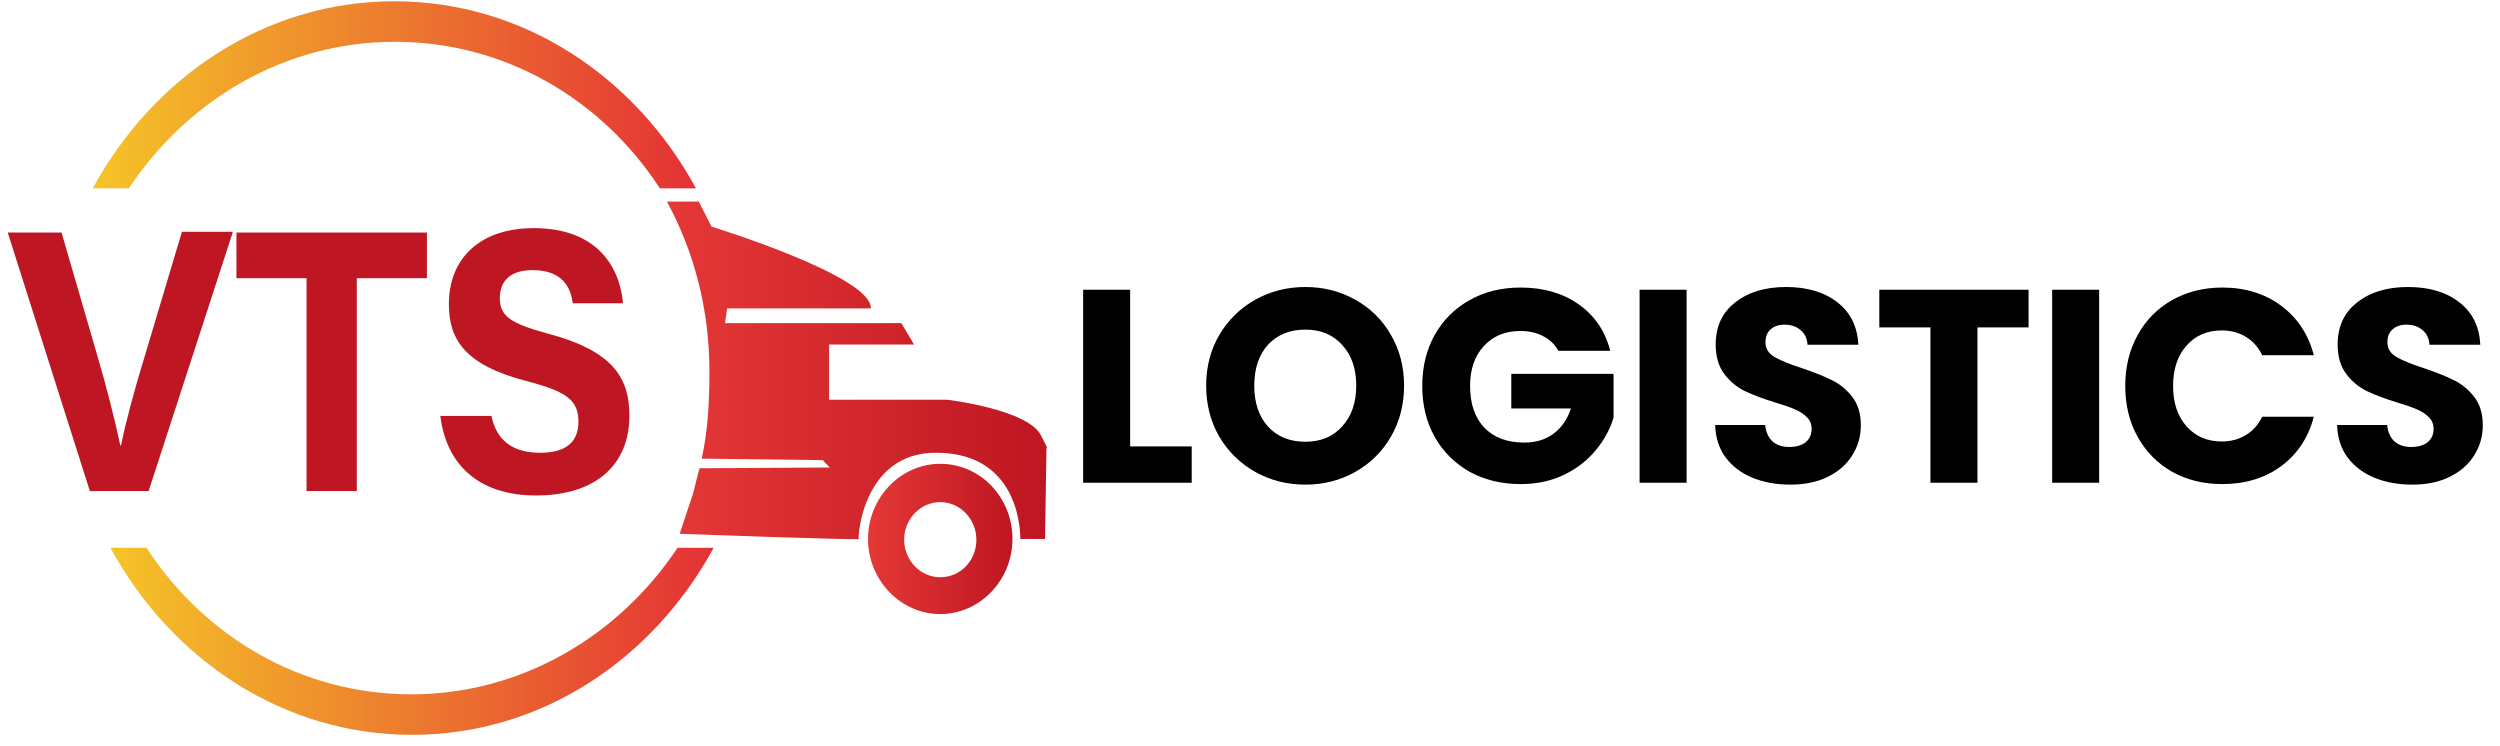 <?xml version="1.0" encoding="UTF-8"?> <svg xmlns="http://www.w3.org/2000/svg" width="191" height="57" viewBox="0 0 191 57" fill="none"><path d="M86.343 34.107H91.047V36.879H82.752V22.137H86.343V34.107ZM99.732 37.026C98.346 37.026 97.072 36.704 95.91 36.06C94.762 35.416 93.845 34.52 93.159 33.372C92.487 32.21 92.151 30.908 92.151 29.466C92.151 28.024 92.487 26.729 93.159 25.581C93.845 24.433 94.762 23.537 95.91 22.893C97.072 22.249 98.346 21.927 99.732 21.927C101.118 21.927 102.385 22.249 103.533 22.893C104.695 23.537 105.605 24.433 106.263 25.581C106.935 26.729 107.271 28.024 107.271 29.466C107.271 30.908 106.935 32.21 106.263 33.372C105.591 34.52 104.681 35.416 103.533 36.06C102.385 36.704 101.118 37.026 99.732 37.026ZM99.732 33.75C100.908 33.75 101.846 33.358 102.546 32.574C103.26 31.79 103.617 30.754 103.617 29.466C103.617 28.164 103.26 27.128 102.546 26.358C101.846 25.574 100.908 25.182 99.732 25.182C98.542 25.182 97.59 25.567 96.876 26.337C96.176 27.107 95.826 28.15 95.826 29.466C95.826 30.768 96.176 31.811 96.876 32.595C97.59 33.365 98.542 33.75 99.732 33.75ZM119.055 26.799C118.789 26.309 118.404 25.938 117.9 25.686C117.41 25.42 116.829 25.287 116.157 25.287C114.995 25.287 114.064 25.672 113.364 26.442C112.664 27.198 112.314 28.213 112.314 29.487C112.314 30.845 112.678 31.909 113.406 32.679C114.148 33.435 115.163 33.813 116.451 33.813C117.333 33.813 118.075 33.589 118.677 33.141C119.293 32.693 119.741 32.049 120.021 31.209H115.464V28.563H123.276V31.902C123.01 32.798 122.555 33.631 121.911 34.401C121.281 35.171 120.476 35.794 119.496 36.27C118.516 36.746 117.41 36.984 116.178 36.984C114.722 36.984 113.42 36.669 112.272 36.039C111.138 35.395 110.249 34.506 109.605 33.372C108.975 32.238 108.66 30.943 108.66 29.487C108.66 28.031 108.975 26.736 109.605 25.602C110.249 24.454 111.138 23.565 112.272 22.935C113.406 22.291 114.701 21.969 116.157 21.969C117.921 21.969 119.405 22.396 120.609 23.25C121.827 24.104 122.632 25.287 123.024 26.799H119.055ZM128.856 22.137V36.879H125.265V22.137H128.856ZM136.792 37.026C135.714 37.026 134.748 36.851 133.894 36.501C133.04 36.151 132.354 35.633 131.836 34.947C131.332 34.261 131.066 33.435 131.038 32.469H134.86C134.916 33.015 135.105 33.435 135.427 33.729C135.749 34.009 136.169 34.149 136.687 34.149C137.219 34.149 137.639 34.03 137.947 33.792C138.255 33.54 138.409 33.197 138.409 32.763C138.409 32.399 138.283 32.098 138.031 31.86C137.793 31.622 137.492 31.426 137.128 31.272C136.778 31.118 136.274 30.943 135.616 30.747C134.664 30.453 133.887 30.159 133.285 29.865C132.683 29.571 132.165 29.137 131.731 28.563C131.297 27.989 131.08 27.24 131.08 26.316C131.08 24.944 131.577 23.873 132.571 23.103C133.565 22.319 134.86 21.927 136.456 21.927C138.08 21.927 139.389 22.319 140.383 23.103C141.377 23.873 141.909 24.951 141.979 26.337H138.094C138.066 25.861 137.891 25.49 137.569 25.224C137.247 24.944 136.834 24.804 136.33 24.804C135.896 24.804 135.546 24.923 135.28 25.161C135.014 25.385 134.881 25.714 134.881 26.148C134.881 26.624 135.105 26.995 135.553 27.261C136.001 27.527 136.701 27.814 137.653 28.122C138.605 28.444 139.375 28.752 139.963 29.046C140.565 29.34 141.083 29.767 141.517 30.327C141.951 30.887 142.168 31.608 142.168 32.49C142.168 33.33 141.951 34.093 141.517 34.779C141.097 35.465 140.481 36.011 139.669 36.417C138.857 36.823 137.898 37.026 136.792 37.026ZM154.983 22.137V25.014H151.077V36.879H147.486V25.014H143.58V22.137H154.983ZM160.376 22.137V36.879H156.785V22.137H160.376ZM162.37 29.487C162.37 28.031 162.685 26.736 163.315 25.602C163.945 24.454 164.82 23.565 165.94 22.935C167.074 22.291 168.355 21.969 169.783 21.969C171.533 21.969 173.031 22.431 174.277 23.355C175.523 24.279 176.356 25.539 176.776 27.135H172.828C172.534 26.519 172.114 26.05 171.568 25.728C171.036 25.406 170.427 25.245 169.741 25.245C168.635 25.245 167.739 25.63 167.053 26.4C166.367 27.17 166.024 28.199 166.024 29.487C166.024 30.775 166.367 31.804 167.053 32.574C167.739 33.344 168.635 33.729 169.741 33.729C170.427 33.729 171.036 33.568 171.568 33.246C172.114 32.924 172.534 32.455 172.828 31.839H176.776C176.356 33.435 175.523 34.695 174.277 35.619C173.031 36.529 171.533 36.984 169.783 36.984C168.355 36.984 167.074 36.669 165.94 36.039C164.82 35.395 163.945 34.506 163.315 33.372C162.685 32.238 162.37 30.943 162.37 29.487ZM184.309 37.026C183.231 37.026 182.265 36.851 181.411 36.501C180.557 36.151 179.871 35.633 179.353 34.947C178.849 34.261 178.583 33.435 178.555 32.469H182.377C182.433 33.015 182.622 33.435 182.944 33.729C183.266 34.009 183.686 34.149 184.204 34.149C184.736 34.149 185.156 34.03 185.464 33.792C185.772 33.54 185.926 33.197 185.926 32.763C185.926 32.399 185.8 32.098 185.548 31.86C185.31 31.622 185.009 31.426 184.645 31.272C184.295 31.118 183.791 30.943 183.133 30.747C182.181 30.453 181.404 30.159 180.802 29.865C180.2 29.571 179.682 29.137 179.248 28.563C178.814 27.989 178.597 27.24 178.597 26.316C178.597 24.944 179.094 23.873 180.088 23.103C181.082 22.319 182.377 21.927 183.973 21.927C185.597 21.927 186.906 22.319 187.9 23.103C188.894 23.873 189.426 24.951 189.496 26.337H185.611C185.583 25.861 185.408 25.49 185.086 25.224C184.764 24.944 184.351 24.804 183.847 24.804C183.413 24.804 183.063 24.923 182.797 25.161C182.531 25.385 182.398 25.714 182.398 26.148C182.398 26.624 182.622 26.995 183.07 27.261C183.518 27.527 184.218 27.814 185.17 28.122C186.122 28.444 186.892 28.752 187.48 29.046C188.082 29.34 188.6 29.767 189.034 30.327C189.468 30.887 189.685 31.608 189.685 32.49C189.685 33.33 189.468 34.093 189.034 34.779C188.614 35.465 187.998 36.011 187.186 36.417C186.374 36.823 185.415 37.026 184.309 37.026Z" fill="black"></path><path d="M71.836 35.435C68.806 35.435 66.318 38.024 66.318 41.175C66.318 44.326 68.806 46.914 71.836 46.914C74.865 46.914 77.353 44.326 77.353 41.175C77.353 38.024 74.919 35.435 71.836 35.435ZM71.836 44.101C70.321 44.101 69.077 42.807 69.077 41.231C69.077 39.656 70.321 38.361 71.836 38.361C73.35 38.361 74.595 39.656 74.595 41.231C74.595 42.807 73.404 44.101 71.836 44.101Z" fill="url(#paint0_linear_109_6255)"></path><path d="M30.182 3.193C38.621 3.193 46.032 7.638 50.414 14.39H53.173C48.52 5.837 39.973 0.098 30.128 0.098C20.282 0.098 11.735 5.837 7.083 14.39H9.841C14.331 7.638 21.743 3.193 30.182 3.193Z" fill="url(#paint1_linear_109_6255)"></path><path d="M79.517 33.241C78.49 31.271 72.377 30.54 72.377 30.54H63.343V26.32H69.834L68.861 24.688H55.391L55.553 23.562H66.534C66.643 21.087 54.363 17.317 54.363 17.317L53.389 15.403H50.955C53.01 19.173 54.2 23.619 54.2 28.345C54.2 30.652 54.092 32.903 53.605 35.041L62.856 35.154L63.397 35.717L53.443 35.773C53.281 36.392 53.118 37.011 52.956 37.686L51.928 40.781C51.928 40.781 65.723 41.287 65.615 41.175C65.507 41.062 65.939 34.479 71.619 34.591C78.165 34.648 77.949 41.175 77.949 41.175H79.842L79.95 34.254C80.004 34.254 80.113 34.366 79.517 33.241Z" fill="url(#paint2_linear_109_6255)"></path><path d="M31.426 53.047C22.986 53.047 15.575 48.602 11.194 41.85H8.435C13.087 50.403 21.634 56.142 31.48 56.142C41.325 56.142 49.872 50.403 54.525 41.85H51.766C47.276 48.602 39.81 53.047 31.426 53.047Z" fill="url(#paint3_linear_109_6255)"></path><path d="M6.866 37.517L0.591 17.767H4.702L7.353 26.882C8.164 29.639 8.759 32.003 9.192 34.028H9.246C9.625 32.172 10.274 29.752 11.14 26.938L13.899 17.71H17.794L11.356 37.517H6.866Z" fill="#BE1622"></path><path d="M23.419 21.255H18.064V17.767H32.616V21.255H27.26V37.517H23.419V21.255Z" fill="#BE1622"></path><path d="M37.538 31.721C37.917 33.691 39.215 34.591 41.271 34.591C43.327 34.591 44.192 33.691 44.192 32.228C44.192 30.596 43.327 29.921 40.297 29.133C35.483 27.895 34.293 25.926 34.293 23.225C34.293 19.792 36.619 17.429 40.784 17.429C45.491 17.429 47.33 20.242 47.6 23.168H43.76C43.597 21.93 42.948 20.636 40.676 20.636C39.107 20.636 38.188 21.368 38.188 22.775C38.188 24.125 38.945 24.688 41.812 25.476C46.951 26.826 48.087 28.964 48.087 31.778C48.087 35.379 45.653 37.855 40.947 37.855C36.457 37.855 34.076 35.379 33.644 31.778H37.538V31.721Z" fill="#BE1622"></path><defs><linearGradient id="paint0_linear_109_6255" x1="66.327" y1="41.2" x2="77.377" y2="41.2" gradientUnits="userSpaceOnUse"><stop stop-color="#E53837"></stop><stop offset="1" stop-color="#BE1622"></stop></linearGradient><linearGradient id="paint1_linear_109_6255" x1="7.136" y1="7.241" x2="53.204" y2="7.241" gradientUnits="userSpaceOnUse"><stop stop-color="#F5C428"></stop><stop offset="1" stop-color="#E43135"></stop></linearGradient><linearGradient id="paint2_linear_109_6255" x1="50.994" y1="28.295" x2="80.024" y2="28.295" gradientUnits="userSpaceOnUse"><stop stop-color="#E53837"></stop><stop offset="1" stop-color="#BE1622"></stop></linearGradient><linearGradient id="paint3_linear_109_6255" x1="8.373" y1="48.988" x2="54.441" y2="48.988" gradientUnits="userSpaceOnUse"><stop stop-color="#F5C428"></stop><stop offset="1" stop-color="#E43135"></stop></linearGradient></defs></svg> 